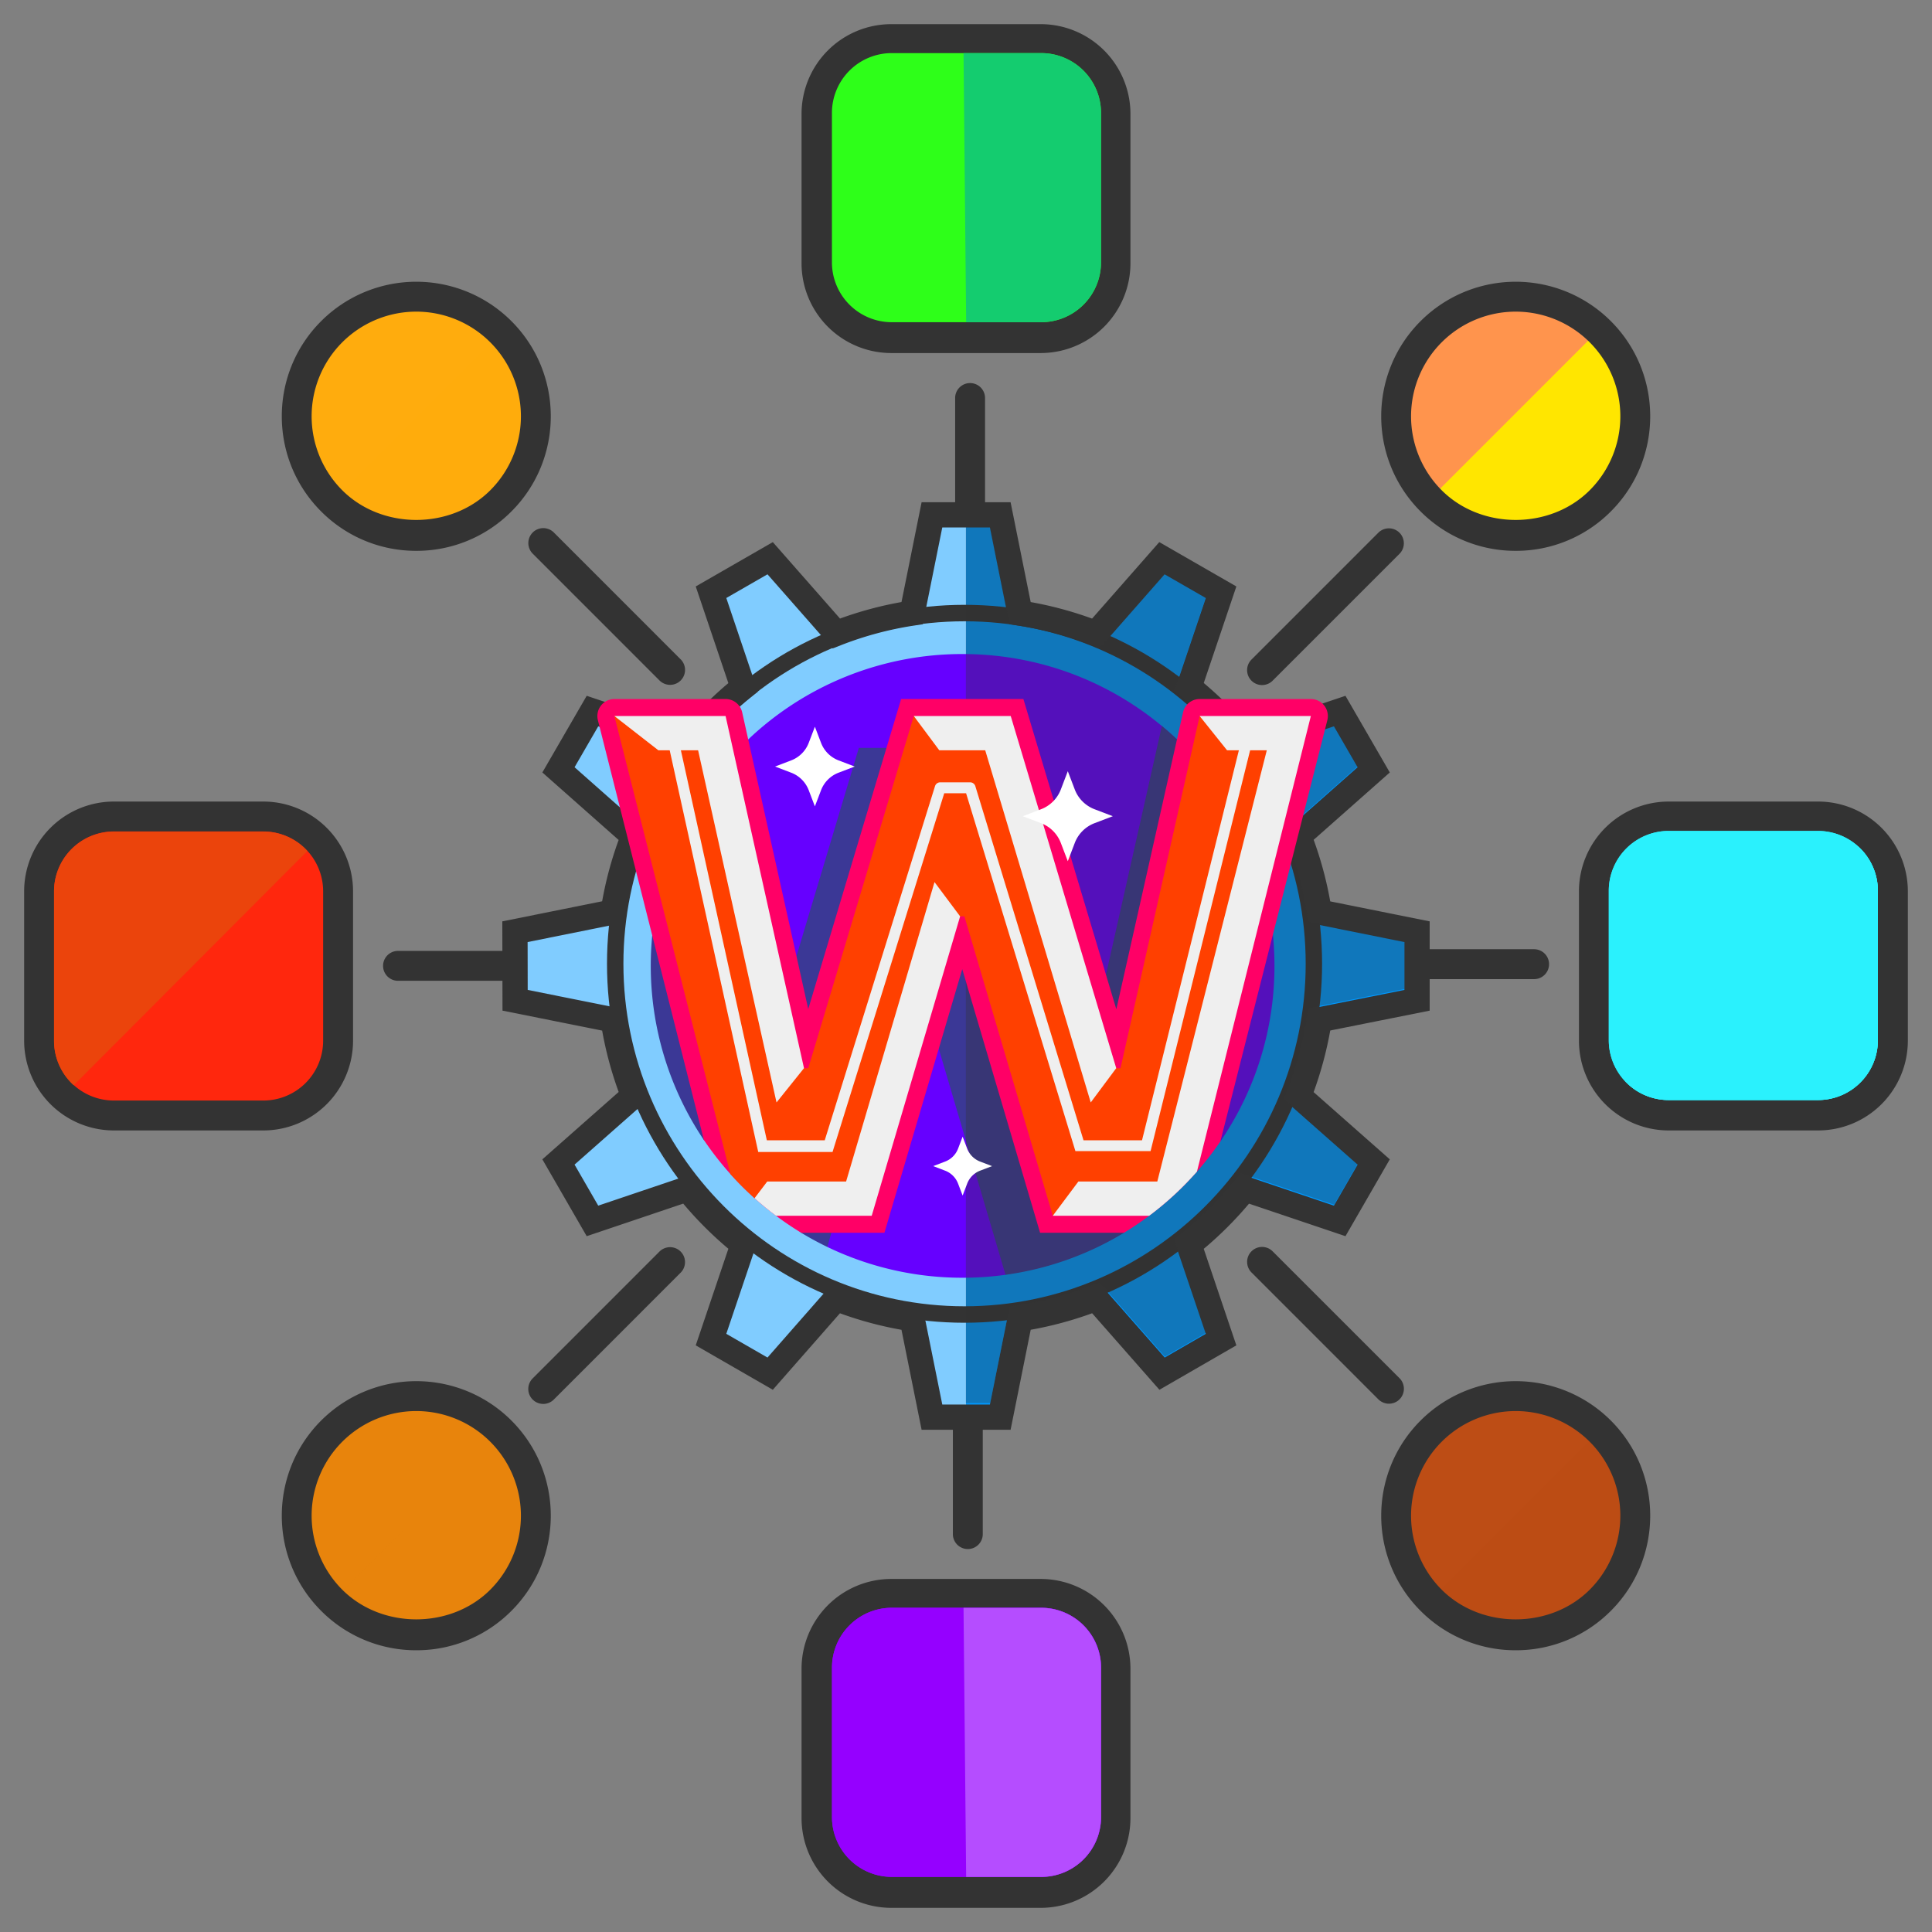 <?xml version="1.0" encoding="UTF-8"?> <svg xmlns="http://www.w3.org/2000/svg" width="2000" height="2000" viewBox="0 0 2000 2000"><rect x="0" y="0" width="2000" height="2000" fill="#808080" stroke="none"/><defs><style>.cls-1{isolation:isolate;}.cls-2,.cls-25{fill:#333;}.cls-3,.cls-7{fill:#bd4d15;}.cls-4,.cls-8{fill:#e8840c;}.cls-5,.cls-9{fill:#ffac0d;}.cls-6{fill:#ffe600;}.cls-7,.cls-8,.cls-9{opacity:0.5;}.cls-16,.cls-17,.cls-18,.cls-19,.cls-7,.cls-8{mix-blend-mode:multiply;}.cls-10,.cls-9{mix-blend-mode:screen;}.cls-10{fill:#ff944d;}.cls-11{fill:#ff270d;}.cls-12{fill:#ef4858;}.cls-13,.cls-16{fill:#2af1fd;}.cls-14{fill:#9500ff;}.cls-15{fill:#2eff19;}.cls-17{fill:#eb440c;}.cls-18{fill:#b54dff;}.cls-19{fill:#14cc6f;}.cls-20{fill:#09f;}.cls-21{fill:#80ccff;}.cls-22{mix-blend-mode:hard-light;}.cls-23{fill:#60f;}.cls-24{fill:#3b3896;}.cls-25{opacity:0.33;}.cls-26{fill:#f06;}.cls-27{fill:#ff4000;}.cls-28{fill:#efefef;}.cls-29{fill:#fff;}</style></defs><g class="cls-1"><g id="api"><path class="cls-2" d="M659.524,1015.322H411.905a15.477,15.477,0,0,1,0-30.953H659.524a15.477,15.477,0,0,1,0,30.953Z"></path><path class="cls-2" d="M1588.1,1013.59H1340.476a15.476,15.476,0,0,1,0-30.952H1588.1a15.476,15.476,0,0,1,0,30.952Z"></path><path class="cls-2" d="M1004.236,675a15.482,15.482,0,0,1-15.476-15.476V411.905a15.477,15.477,0,0,1,30.953,0V659.524A15.482,15.482,0,0,1,1004.236,675Z"></path><path class="cls-2" d="M1001.886,1603.571A15.481,15.481,0,0,1,986.41,1588.1V1340.476a15.476,15.476,0,0,1,30.952,0V1588.1a15.481,15.481,0,0,1-15.476,15.476Z"></path><path class="cls-2" d="M1437.852,1453.112a15.547,15.547,0,0,1-10.957-4.519l-131.331-131.331a15.474,15.474,0,1,1,21.884-21.883l131.331,131.331a15.461,15.461,0,0,1-10.927,26.4Z"></path><path class="cls-2" d="M693.7,708.955a15.545,15.545,0,0,1-10.957-4.519l-131.3-131.331a15.474,15.474,0,0,1,21.883-21.884l131.3,131.331a15.461,15.461,0,0,1-10.927,26.4Z"></path><path class="cls-2" d="M562.364,1453.329a15.461,15.461,0,0,1-10.957-26.4l131.3-131.331a15.474,15.474,0,0,1,21.884,21.884l-131.3,131.331a15.425,15.425,0,0,1-10.927,4.519Z"></path><path class="cls-2" d="M1306.491,709.171a15.461,15.461,0,0,1-10.958-26.4l131.331-131.331a15.474,15.474,0,0,1,21.884,21.883L1317.417,704.652a15.42,15.42,0,0,1-10.926,4.519Z"></path></g><g id="d"><path class="cls-3" d="M1482.109,1479.023a123.807,123.807,0,1,1,0,175.09,123.8,123.8,0,0,1,0-175.09Z"></path></g><g id="a"><path class="cls-4" d="M342.877,1479.971a123.808,123.808,0,1,1,0,175.09,123.806,123.806,0,0,1,0-175.09Z"></path></g><g id="t"><path class="cls-5" d="M343.894,344.884a123.808,123.808,0,1,1,0,175.09,123.808,123.808,0,0,1,0-175.09Z"></path></g><g id="a-2" data-name="a"><path class="cls-6" d="M1484.037,346.948a123.808,123.808,0,1,1,0,175.092,123.807,123.807,0,0,1,0-175.092Z"></path></g><g id="d-2" data-name="d"><path class="cls-7" d="M1657.2,1479.023a123.807,123.807,0,0,1-175.09,175.09"></path></g><g id="a-3" data-name="a"><path class="cls-8" d="M348.5,1653.539A123.808,123.808,0,0,1,523.6,1478.449"></path></g><g id="t-2" data-name="t"><path class="cls-9" d="M519.487,343.343a123.805,123.805,0,0,1,0,175.09h0a123.806,123.806,0,0,1-175.091,0"></path></g><g id="a-4" data-name="a"><path class="cls-10" d="M1483.106,513.6h0A123.808,123.808,0,0,1,1658.2,338.514"></path></g><g id="d-3" data-name="d"><path class="cls-11" d="M272.65,1152.2H117.888a77.369,77.369,0,0,1-77.381-77.381V920.058a77.37,77.37,0,0,1,77.381-77.381H272.65a77.37,77.37,0,0,1,77.381,77.381V1074.82A77.369,77.369,0,0,1,272.65,1152.2Z"></path></g><g id="api-2" data-name="api"><path class="cls-2" d="M117.857,860.714a61.967,61.967,0,0,0-61.9,61.9v154.762a61.968,61.968,0,0,0,61.905,61.9H272.619a61.968,61.968,0,0,0,61.9-61.9V922.619a61.967,61.967,0,0,0-61.9-61.9Zm154.762,309.524H117.857A92.971,92.971,0,0,1,25,1077.381V922.619a92.971,92.971,0,0,1,92.857-92.857H272.619a92.971,92.971,0,0,1,92.857,92.857v154.762a92.971,92.971,0,0,1-92.857,92.857Z"></path><path class="cls-12" d="M1727.381,845.238h154.762a77.37,77.37,0,0,1,77.381,77.381v154.762a77.37,77.37,0,0,1-77.381,77.381H1727.381A77.37,77.37,0,0,1,1650,1077.381V922.619a77.37,77.37,0,0,1,77.381-77.381Z"></path><path class="cls-2" d="M1882.143,1170.238H1727.381a92.971,92.971,0,0,1-92.857-92.857V922.619a92.971,92.971,0,0,1,92.857-92.857h154.762A92.971,92.971,0,0,1,1975,922.619v154.762a92.971,92.971,0,0,1-92.857,92.857Z"></path><path class="cls-2" d="M1077.381,365.476H922.619a92.971,92.971,0,0,1-92.857-92.857V117.857A92.971,92.971,0,0,1,922.619,25h154.762a92.971,92.971,0,0,1,92.857,92.857V272.619a92.971,92.971,0,0,1-92.857,92.857Z"></path><path class="cls-2" d="M1077.381,1975H922.619a92.971,92.971,0,0,1-92.857-92.857V1727.381a92.971,92.971,0,0,1,92.857-92.857h154.762a92.971,92.971,0,0,1,92.857,92.857v154.762A92.971,92.971,0,0,1,1077.381,1975Z"></path><path class="cls-2" d="M430.94,322.607a108.334,108.334,0,0,0-76.607,184.941c40.919,40.919,112.265,40.919,153.184,0h0A108.334,108.334,0,0,0,430.94,322.607Zm0,247.619a138.371,138.371,0,0,1-98.49-40.795c-54.322-54.291-54.322-142.691,0-196.981a139.289,139.289,0,0,1,196.981,0c54.321,54.29,54.321,142.69,0,196.981a138.373,138.373,0,0,1-98.491,40.795Z"></path><path class="cls-2" d="M1569.059,1460.726a108.334,108.334,0,0,0-76.607,184.941c40.919,40.919,112.265,40.919,153.184,0h0a108.334,108.334,0,0,0-76.577-184.941Zm0,247.619a138.373,138.373,0,0,1-98.49-40.8c-54.321-54.291-54.321-142.691,0-196.981a139.289,139.289,0,0,1,196.981,0c54.321,54.29,54.321,142.69,0,196.981a138.373,138.373,0,0,1-98.491,40.8Z"></path><path class="cls-2" d="M1569.059,322.607a108.334,108.334,0,0,0-76.607,184.941h0c40.919,40.919,112.265,40.919,153.184,0a108.334,108.334,0,0,0-76.577-184.941Zm0,247.619a138.373,138.373,0,0,1-98.49-40.795h0c-54.321-54.291-54.321-142.691,0-196.981a139.289,139.289,0,0,1,196.981,0c54.321,54.29,54.321,142.69,0,196.981a138.373,138.373,0,0,1-98.491,40.795Z"></path><path class="cls-2" d="M430.94,1460.726a108.334,108.334,0,0,0-76.607,184.941h0c40.919,40.919,112.265,40.919,153.184,0a108.334,108.334,0,0,0-76.577-184.941Zm0,247.619a138.371,138.371,0,0,1-98.49-40.8h0c-54.322-54.291-54.322-142.691,0-196.981a139.289,139.289,0,0,1,196.981,0c54.321,54.29,54.321,142.69,0,196.981a138.373,138.373,0,0,1-98.491,40.8Z"></path></g><g id="a-5" data-name="a"><path class="cls-13" d="M1727.312,860.193a61.967,61.967,0,0,0-61.9,61.9v154.761a61.967,61.967,0,0,0,61.9,61.9h154.762a61.967,61.967,0,0,0,61.9-61.9V922.1a61.967,61.967,0,0,0-61.9-61.9Z"></path></g><g id="t-3" data-name="t"><path class="cls-14" d="M923.167,1664.367a61.967,61.967,0,0,0-61.9,61.9v154.761a61.967,61.967,0,0,0,61.9,61.905h154.762a61.967,61.967,0,0,0,61.9-61.905V1726.272a61.967,61.967,0,0,0-61.9-61.9Z"></path></g><g id="a-6" data-name="a"><path class="cls-15" d="M923.112,54.972a61.967,61.967,0,0,0-61.9,61.9V271.638a61.967,61.967,0,0,0,61.9,61.905h154.762a61.967,61.967,0,0,0,61.9-61.905V116.876a61.967,61.967,0,0,0-61.9-61.9Z"></path></g><g id="d-4" data-name="d"><path class="cls-13" d="M1727.312,860.193a61.967,61.967,0,0,0-61.9,61.9v154.761a61.967,61.967,0,0,0,61.9,61.9h154.762a61.967,61.967,0,0,0,61.9-61.9V922.1a61.967,61.967,0,0,0-61.9-61.9Z"></path></g><g id="a-7" data-name="a"><path class="cls-16" d="M1681.713,1118.689a61.75,61.75,0,0,0,45.6,20.075h154.762a61.967,61.967,0,0,0,61.9-61.9V922.1a61.758,61.758,0,0,0-20.4-45.893"></path></g><g id="t-4" data-name="t"><path class="cls-17" d="M318.189,880.961a61.75,61.75,0,0,0-45.6-20.075H117.828a61.967,61.967,0,0,0-61.9,61.905v154.762a61.761,61.761,0,0,0,20.4,45.893"></path></g><g id="a-8" data-name="a"><path class="cls-14" d="M923.167,1664.367a61.967,61.967,0,0,0-61.9,61.9v154.761a61.967,61.967,0,0,0,61.9,61.905h154.762a61.967,61.967,0,0,0,61.9-61.905V1726.272a61.967,61.967,0,0,0-61.9-61.9Z"></path></g><g id="a-9" data-name="a"><path class="cls-18" d="M1000.154,1942.993h77.72a61.967,61.967,0,0,0,61.9-61.9V1726.326a61.967,61.967,0,0,0-61.9-61.9H997.439"></path></g><g id="t-5" data-name="t"><path class="cls-19" d="M1000.154,333.543h77.72a61.967,61.967,0,0,0,61.9-61.905V116.876a61.967,61.967,0,0,0-61.9-61.9H997.439"></path></g><g id="a-10" data-name="a"><path class="cls-20" d="M973.031,1464.155h50.414l20.641-102.63,9.259-1.405a360.5,360.5,0,0,0,77.374-20.793l8.727-3.407,69.042,78.52,43.473-25.109-33.462-99.046,7.326-5.844a365.808,365.808,0,0,0,57-56.879l5.844-7.288,98.932,33.367,25.056-43.435-78.162-68.98,3.4-8.693a364.214,364.214,0,0,0,20.9-77.588l1.414-9.259,102.01-20.381V974.644l-102.01-20.518-1.414-9.251a364.331,364.331,0,0,0-20.862-77.508l-3.391-8.69,78.108-69.094-25.04-43.312-98.948,33.264-5.836-7.281a366.971,366.971,0,0,0-56.983-56.9l-7.31-5.841,33.432-99.067-43.607-25.073L1139.4,663.862l-8.728-3.41a362.84,362.84,0,0,0-77.352-20.791l-9.25-1.409L1023.453,535.8H973.031L952.4,638.229l-9.258,1.4a361.71,361.71,0,0,0-77.426,20.79l-8.72,3.41L788,585.368l-43.6,25.081,33.435,99.127-7.289,5.848a368.245,368.245,0,0,0-56.844,56.867l-5.833,7.288-99.031-33.3-25.057,43.3,78.261,69.273-3.394,8.691A361.856,361.856,0,0,0,637.9,944.776l-1.4,9.251L534.106,974.636l.089,50.669,102.29,20.48,1.41,9.266a362.605,362.605,0,0,0,20.791,77.314l3.4,8.7-78.3,69.14,25.065,43.435,99.015-33.42,5.841,7.3a366,366,0,0,0,56.86,56.856l7.3,5.852-33.464,99.1L788,1414.44l68.923-78.505,8.727,3.414a359.718,359.718,0,0,0,77.464,20.809l9.265,1.4,20.649,102.6Z"></path><path class="cls-21" d="M1000.022,533.977h-27.09L952.217,636.8l-9.294,1.408a363.031,363.031,0,0,0-77.731,20.873l-8.755,3.422-69.261-78.772-43.767,25.179,33.566,99.518-7.317,5.871a369.721,369.721,0,0,0-57.068,57.09l-5.856,7.318-99.42-33.432-25.157,43.475,78.57,69.545-3.407,8.725a363.231,363.231,0,0,0-20.843,77.534l-1.408,9.287-102.79,20.691.09,50.868,102.692,20.561,1.416,9.3a364.028,364.028,0,0,0,20.872,77.618l3.415,8.735-78.607,69.413,25.164,43.606,99.4-33.552,5.864,7.323a367.53,367.53,0,0,0,57.084,57.081l7.331,5.874-33.6,99.49,43.767,25.216,69.194-78.814,8.761,3.428a361.207,361.207,0,0,0,77.769,20.89l9.3,1.4,20.73,103h27.09"></path><path class="cls-2" d="M975.447,1453.949h49.3l20.186-100.368,9.055-1.374a352.543,352.543,0,0,0,75.669-20.336l8.535-3.332,67.521,76.791,42.515-24.556-32.724-96.864,7.164-5.715a357.733,357.733,0,0,0,55.742-55.627l5.715-7.127,96.752,32.632,24.5-42.478-76.44-67.46,3.325-8.5a356.232,356.232,0,0,0,20.439-75.879l1.383-9.054,99.763-19.932V975.222l-99.763-20.066-1.383-9.047a356.318,356.318,0,0,0-20.4-75.8l-3.317-8.5,76.387-67.571-24.488-42.358-96.768,32.531-5.707-7.121a358.882,358.882,0,0,0-55.728-55.643l-7.149-5.712,32.695-96.886-42.646-24.52-67.433,76.756-8.536-3.334a354.878,354.878,0,0,0-75.648-20.333l-9.046-1.378-20.165-100.19h-49.31l-20.18,100.168-9.054,1.371a353.707,353.707,0,0,0-75.72,20.333l-8.529,3.334L794.5,594.523,751.86,619.05l32.7,96.944-7.128,5.719a360.183,360.183,0,0,0-55.592,55.614l-5.7,7.128-96.848-32.567-24.506,42.351,76.537,67.746-3.319,8.5a353.9,353.9,0,0,0-20.3,75.527l-1.371,9.047L546.19,975.215l.088,49.553L646.314,1044.8l1.379,9.061a354.609,354.609,0,0,0,20.333,75.611l3.327,8.509L594.779,1205.6l24.513,42.478,96.834-32.684,5.712,7.134a358.03,358.03,0,0,0,55.607,55.605l7.142,5.722-32.727,96.917L794.5,1405.33l67.4-76.776,8.535,3.34a351.889,351.889,0,0,0,75.757,20.35l9.062,1.367,20.194,100.338Zm70.723,26.148H954.042l-20.829-103.484a378.463,378.463,0,0,1-63.691-17.115l-69.512,79.189-79.784-45.975L754,1292.718a384.786,384.786,0,0,1-46.728-46.737l-99.913,33.708-45.918-79.54,79-69.754a381.183,381.183,0,0,1-17.1-63.53l-103.16-20.656L520,953.8l103.335-20.791a380.125,380.125,0,0,1,17.079-63.469l-78.975-69.892,45.926-79.361,99.9,33.6a386.212,386.212,0,0,1,46.721-46.743L720.226,607.086,800.01,561.2l69.578,79.127a380.881,380.881,0,0,1,63.639-17.1L954.042,519.9h92.12L1066.97,623.26a381.243,381.243,0,0,1,63.551,17.094l69.549-79.165,79.8,45.9-33.745,99.971a384.8,384.8,0,0,1,46.863,46.794l99.838-33.56,45.892,79.361L1359.9,869.375a383.83,383.83,0,0,1,17.16,63.728L1480,953.8v92.412l-102.938,20.566a383.1,383.1,0,0,1-17.2,63.785l78.846,69.581-45.878,79.548-99.852-33.671a383.991,383.991,0,0,1-46.871,46.775l33.76,99.912-79.64,45.982-69.651-79.219a379.654,379.654,0,0,1-63.6,17.108L1046.17,1480.1Z"></path><polygon class="cls-2" points="1013.084 714.243 986.937 714.243 986.937 688.095 1013.084 688.095 1013.084 714.243 1013.084 714.243"></polygon><polygon class="cls-2" points="1013.084 1311.895 986.937 1311.895 986.937 1285.748 1013.084 1285.748 1013.084 1311.895 1013.084 1311.895"></polygon><polygon class="cls-2" points="714.258 1013.069 688.111 1013.069 688.111 986.922 714.258 986.922 714.258 1013.069 714.258 1013.069"></polygon><polygon class="cls-2" points="1311.911 1013.069 1285.764 1013.069 1285.764 986.922 1311.911 986.922 1311.911 1013.069 1311.911 1013.069"></polygon><g id="wordpress"><g class="cls-22"><path class="cls-2" d="M680.985,997.7A318.91,318.91,0,0,0,859.94,1284.585L708.48,867.97A318.668,318.668,0,0,0,680.985,997.7Zm531.845-16.081c0-39.408-14.1-66.68-26.179-87.912-16.091-26.272-31.178-48.491-31.178-74.763,0-29.3,22.121-56.576,53.31-56.576,1.413,0,2.752.172,4.112.258a315.613,315.613,0,0,0-214.407-83.7c-110.923,0-208.507,57.146-265.287,143.671,7.464.246,14.487.4,20.44.4,33.2,0,84.629-4.052,84.629-4.052,17.109-1.01,19.122,24.24,2.023,26.272,0,0-17.206,2.021-36.328,3.021l115.613,345.3,69.488-209.221L939.6,848.233c-17.109-1-33.3-3.021-33.3-3.021-17.109-1.021-15.107-27.282,2.013-26.272,0,0,52.421,4.052,83.622,4.052,33.2,0,84.627-4.052,84.627-4.052,17.11-1.01,19.133,24.24,2.024,26.272,0,0-17.228,2.021-36.329,3.021L1156.994,1190.9l31.67-106.228Q1212.82,1022.528,1212.83,981.615Zm-208.764,43.966L908.8,1303.505a316.483,316.483,0,0,0,195.134-5.085,30.411,30.411,0,0,1-2.27-4.4ZM1277.1,844.771a244.5,244.5,0,0,1,2.142,32.776c0,32.336-6.039,68.7-24.156,114.172l-96.972,281.5A319.6,319.6,0,0,0,1277.1,844.771Z"></path><path class="cls-2" d="M628.37,997.7c0,204.911,166.033,371.607,370.118,371.607s370.118-166.7,370.118-371.607S1202.584,626.112,998.488,626.112,628.37,792.8,628.37,997.7Zm16.982,0c0-195.5,158.42-354.547,353.136-354.547S1351.646,802.192,1351.646,997.7,1193.2,1352.265,998.488,1352.265,645.352,1193.2,645.352,997.7Z"></path></g></g><g id="Layer_23" data-name="Layer 23"><path class="cls-23" d="M996.492,677.06a321.724,321.724,0,0,0-223.185,89.593l83.22,524.221a321.511,321.511,0,0,0,139.965,31.842,325.972,325.972,0,0,0,44.4-3.028l222.467-138.09a321.331,321.331,0,0,0,55.958-181.71c0-178.292-144.534-322.828-322.828-322.828Z"></path><path class="cls-24" d="M1239.776,787.694q-4.656-5.334-9.533-10.468c-.054-.055-.105-.111-.159-.166a324.533,324.533,0,0,0-27.329-25.508l-90.515,402.831h-4.618L993.722,774.2H889.057l-113.9,380.182h-4.617L705.142,860.7q-3.221,6.73-6.149,13.624a323.365,323.365,0,0,0,29.629,305.8l100.784,96.044q13.163,7.978,27.12,14.71l82.554-300.42H943.7l97.194,329.206a320.777,320.777,0,0,0,122.675-43.514L1282.31,913.665c6.3-45.118-11.355-89.49-42.534-125.971Z"></path><g id="Layer_24" data-name="Layer 24"><path class="cls-25" d="M999.851,1452.489h25.177l20.091-99.894,9.054-1.374a352.533,352.533,0,0,0,75.67-20.335l8.535-3.332,67.52,76.791,42.516-24.556-32.724-96.865,7.164-5.715a357.683,357.683,0,0,0,55.742-55.626l5.715-7.127,96.752,32.631,24.5-42.477-76.44-67.461,3.324-8.5a356.169,356.169,0,0,0,20.44-75.88l1.382-9.054,99.763-19.932V974.237l-99.763-20.066-1.382-9.047a356.369,356.369,0,0,0-20.4-75.8l-3.317-8.5,76.387-67.571-24.365-42.144-88.055,29.61-.166-.208-8.67,2.915-5.707-7.121a358.926,358.926,0,0,0-55.728-55.643l-7.149-5.712,32.695-96.885-42.6-24.494-62.379,70.944-.014,0-5.087,5.791-8.536-3.334a354.776,354.776,0,0,0-75.648-20.333l-9.046-1.379-20.081-99.771H999.851Z"></path></g><path class="cls-26" d="M1356.989,723.629H1241.868a17.6,17.6,0,0,0-17.174,13.743l-69.073,307.4-96.215-321.144H932.84l-96.147,320.92L768.3,737.406a17.6,17.6,0,0,0-17.181-13.776H636a17.6,17.6,0,0,0-17.066,21.912l109.725,434.563a324.5,324.5,0,0,0,100.764,96.045h86.139l80.566-272.884,80.566,272.884h86.877a324.487,324.487,0,0,0,99.77-94.568L1374.05,745.564a17.6,17.6,0,0,0-17.061-21.935Z"></path><path class="cls-27" d="M1241.866,741.232l-81.914,364.555h-4.428L1039.744,753.86l-93.8-12.628L836.722,1105.787H832.3l-98.15-348.634L636,741.232,756.063,1215.3a324.99,324.99,0,0,0,25.058,25.059l103.365,7.581L993.91,948.6h4.429l91.508,309.947,96.587-9.4c15.145-15.723,28.863-33.074,44.12-48.8L1335.9,755.887Z"></path><path class="cls-28" d="M681.537,776.7h41.139l81.177,364.555,28.442-35.472L751.119,741.232H636Z"></path><path class="cls-28" d="M972.344,776.7H1019.9l109.218,364.555,26.4-35.472L1046.305,741.232H945.941Z"></path><path class="cls-28" d="M875.89,1223.074H794.243l-13.128,17.283q10.683,9.576,22.2,18.188H902.4L993.909,948.6,967.4,913.126Z"></path><path class="cls-28" d="M1356.989,741.232H1241.866l28.385,35.472h41.132L1198.04,1223.076h-81.682l-26.513,35.472h99.824a324.686,324.686,0,0,0,49.416-45.7Z"></path><path class="cls-28" d="M1283.516,772.524,1182.21,1180.412h-60.562L1009.671,813.858a5.648,5.648,0,0,0-5.4-4H973.31a5.649,5.649,0,0,0-5.394,3.97l-114.14,366.584H793.825L703.953,772.671,692.918,775.1l92.008,417.436h76.909l115.633-371.38h22.617l113.168,370.451h77.818l103.41-416.36Z"></path><path class="cls-29" d="M996.507,1176.691l4.707,12.34a23.221,23.221,0,0,0,13.421,13.421l12.34,4.707-12.34,4.707a23.227,23.227,0,0,0-13.421,13.421l-4.707,12.34-4.706-12.34a23.223,23.223,0,0,0-13.422-13.421l-12.34-4.707,12.34-4.707a23.223,23.223,0,0,0,13.422-13.421Z"></path><path class="cls-29" d="M843.57,752.3l6.368,16.695a31.425,31.425,0,0,0,18.16,18.159l16.7,6.369-16.7,6.369a31.428,31.428,0,0,0-18.16,18.159l-6.368,16.7-6.369-16.7a31.425,31.425,0,0,0-18.16-18.159l-16.7-6.369,16.7-6.369a31.425,31.425,0,0,0,18.16-18.159Z"></path><path class="cls-29" d="M1105.382,798.343l7.2,18.868a35.514,35.514,0,0,0,20.523,20.523l18.868,7.2-18.868,7.2a35.513,35.513,0,0,0-20.523,20.524l-7.2,18.867-7.2-18.867a35.512,35.512,0,0,0-20.524-20.524l-18.867-7.2,18.867-7.2a35.513,35.513,0,0,0,20.524-20.523Z"></path></g></g></g></svg> 